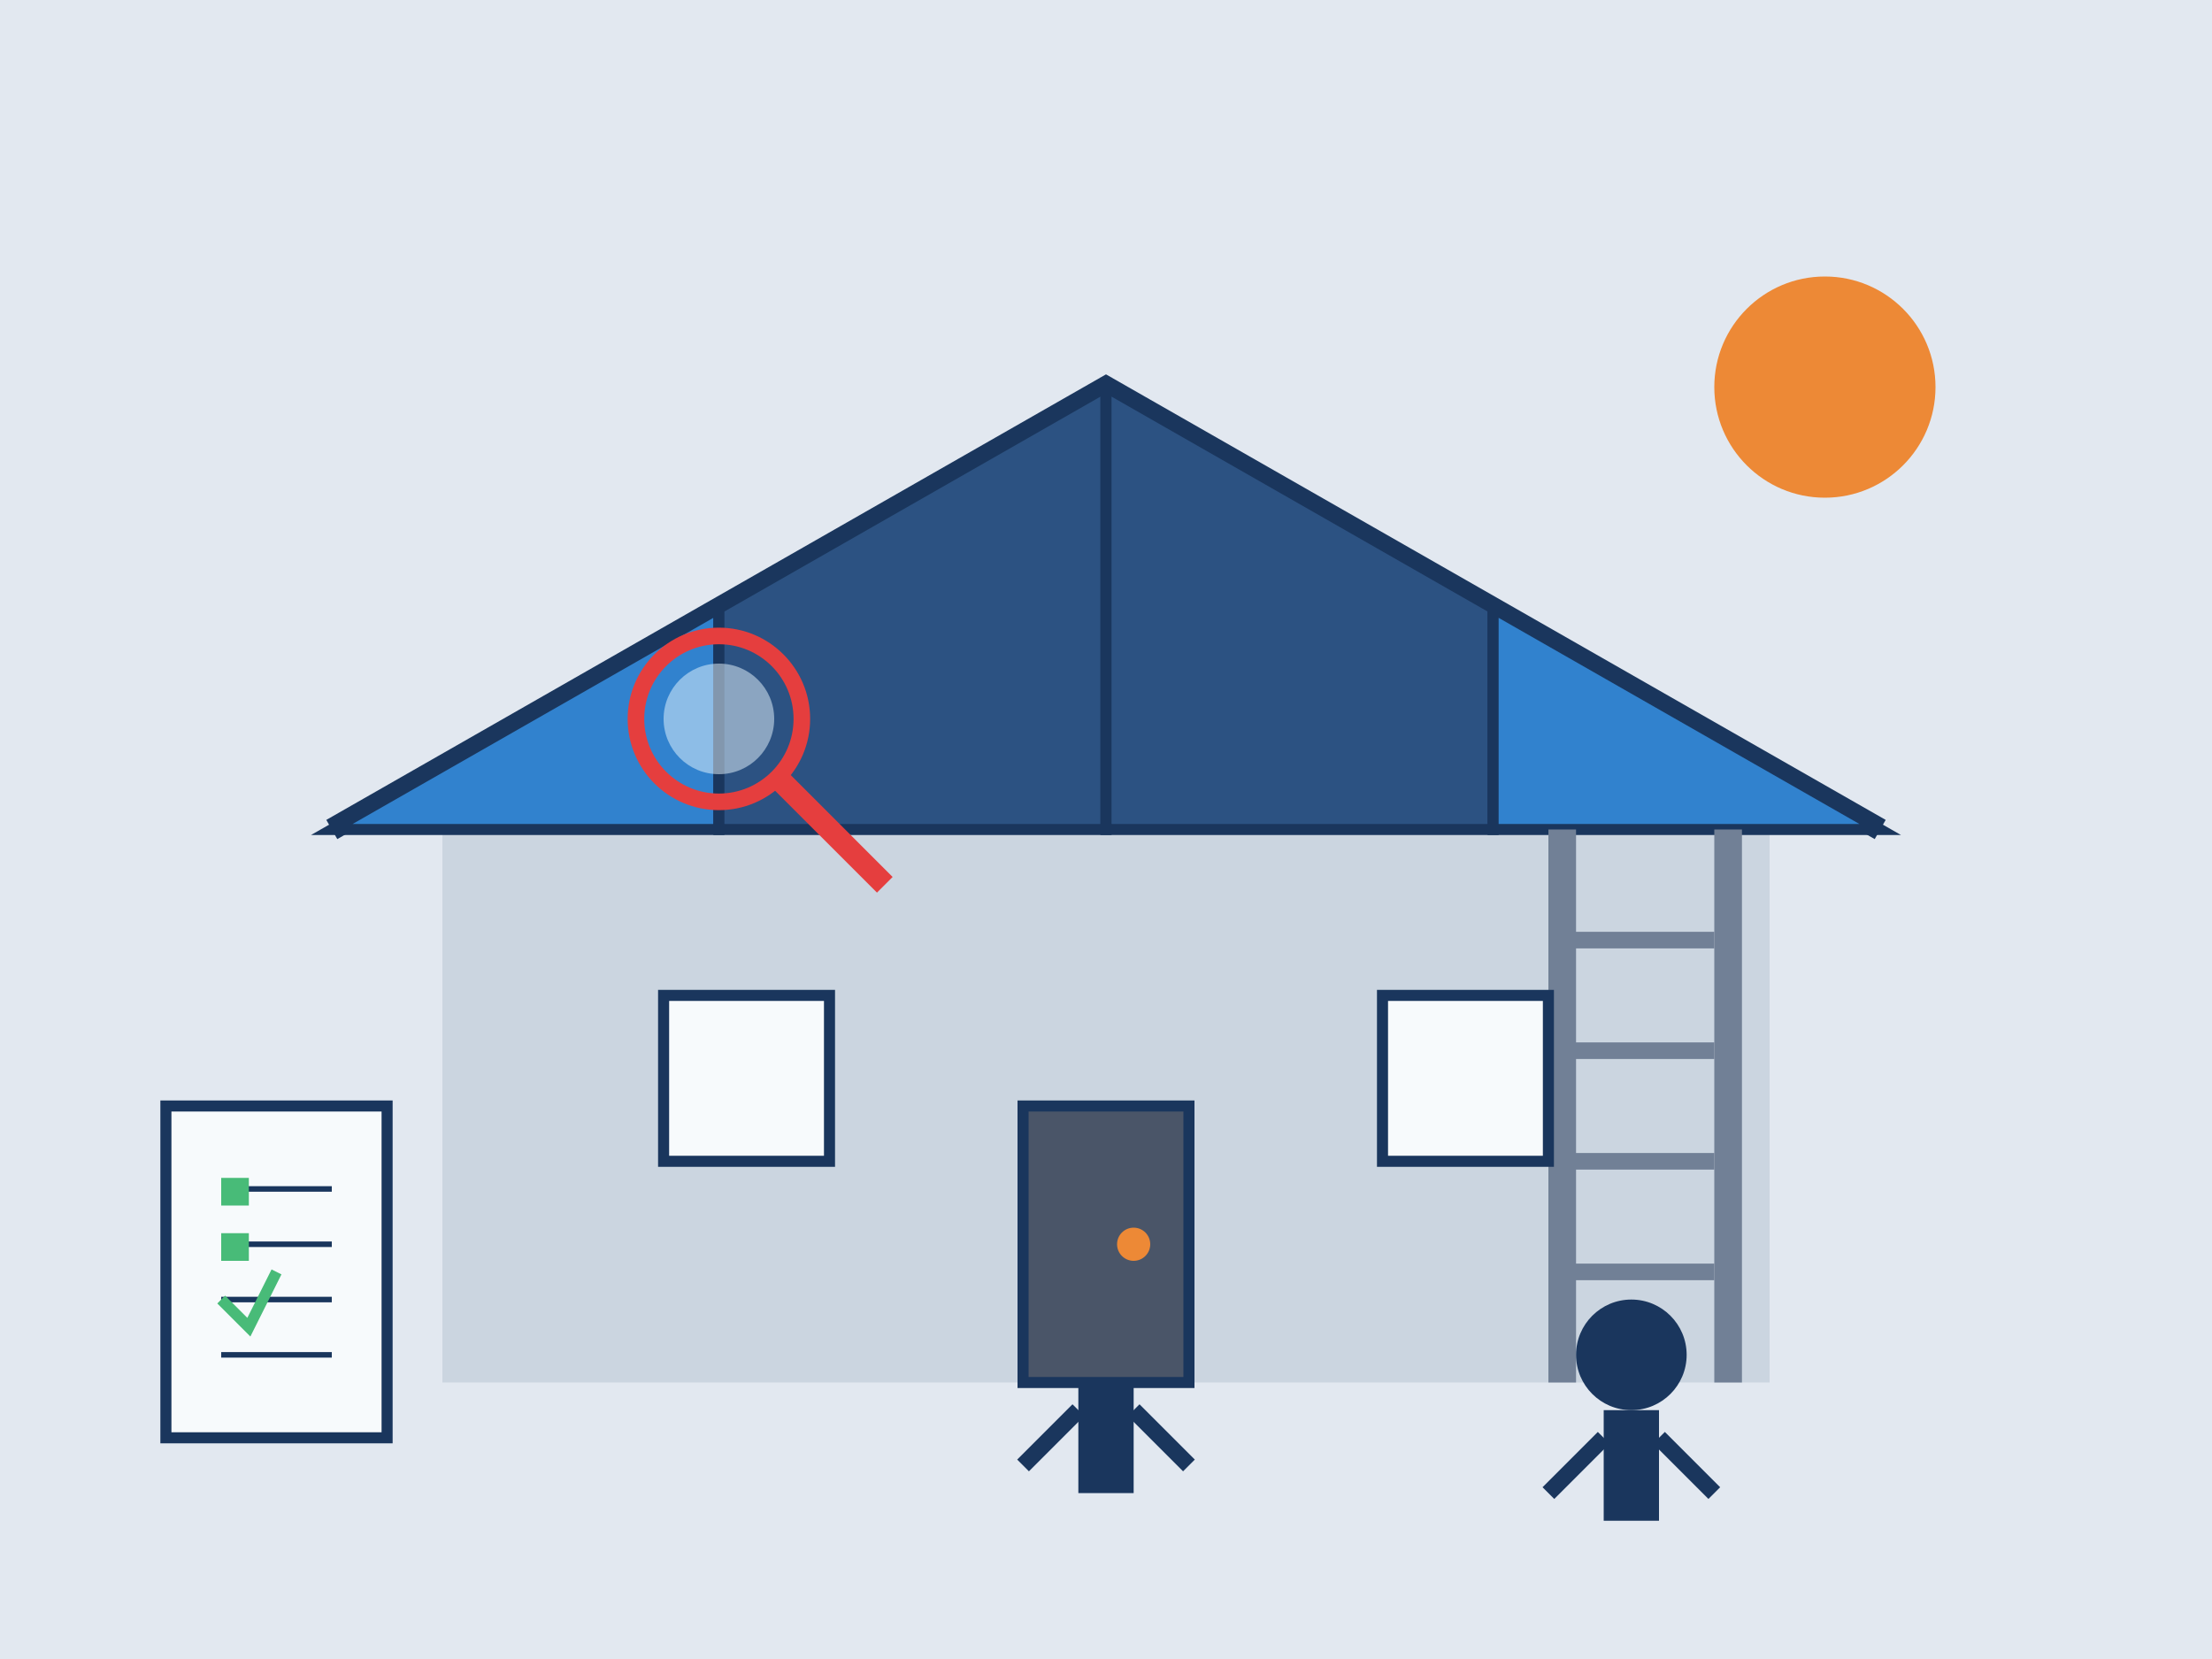 <svg xmlns="http://www.w3.org/2000/svg" viewBox="0 0 400 300">
  <!-- Sky Background -->
  <rect width="400" height="300" fill="#e2e8f0"/>
  
  <!-- House with Visible Roof for Inspection -->
  <rect x="80" y="150" width="240" height="100" fill="#cbd5e0"/>
  
  <!-- Roof -->
  <path d="M60 150 L200 70 L340 150" fill="#2c5282" stroke="#1a365d" stroke-width="4"/>
  
  <!-- Roof Sections with Highlight -->
  <path d="M60 150 L130 110 L130 150 Z" fill="#3182ce" stroke="#1a365d" stroke-width="2"/>
  <path d="M130 110 L200 70 L200 150 L130 150 Z" fill="#2c5282" stroke="#1a365d" stroke-width="2"/>
  <path d="M200 70 L270 110 L270 150 L200 150 Z" fill="#2c5282" stroke="#1a365d" stroke-width="2"/>
  <path d="M270 110 L340 150 L270 150 Z" fill="#3182ce" stroke="#1a365d" stroke-width="2"/>
  
  <!-- Inspection Elements -->
  <!-- Magnifying Glass -->
  <circle cx="130" cy="130" r="15" fill="none" stroke="#e53e3e" stroke-width="3"/>
  <line x1="140" y1="140" x2="160" y2="160" stroke="#e53e3e" stroke-width="4"/>
  <circle cx="130" cy="130" r="10" fill="#ebf8ff" fill-opacity="0.5"/>
  
  <!-- Ladder -->
  <rect x="280" y="150" width="5" height="100" fill="#718096"/>
  <rect x="310" y="150" width="5" height="100" fill="#718096"/>
  <line x1="280" y1="170" x2="310" y2="170" stroke="#718096" stroke-width="3"/>
  <line x1="280" y1="190" x2="310" y2="190" stroke="#718096" stroke-width="3"/>
  <line x1="280" y1="210" x2="310" y2="210" stroke="#718096" stroke-width="3"/>
  <line x1="280" y1="230" x2="310" y2="230" stroke="#718096" stroke-width="3"/>
  
  <!-- Inspection Checklist -->
  <rect x="30" y="200" width="40" height="60" fill="#f7fafc" stroke="#1a365d" stroke-width="2"/>
  <line x1="40" y1="215" x2="60" y2="215" stroke="#1a365d" stroke-width="1"/>
  <line x1="40" y1="225" x2="60" y2="225" stroke="#1a365d" stroke-width="1"/>
  <line x1="40" y1="235" x2="60" y2="235" stroke="#1a365d" stroke-width="1"/>
  <line x1="40" y1="245" x2="60" y2="245" stroke="#1a365d" stroke-width="1"/>
  <rect x="40" y="213" width="5" height="5" fill="#48bb78"/>
  <rect x="40" y="223" width="5" height="5" fill="#48bb78"/>
  <path d="M40 235 L45 240 L50 230" fill="none" stroke="#48bb78" stroke-width="2"/>
  
  <!-- Person on Ladder Inspecting -->
  <circle cx="295" cy="245" r="10" fill="#1a365d"/>
  <rect x="290" y="255" width="10" height="20" fill="#1a365d"/>
  <line x1="290" y1="260" x2="280" y2="270" stroke="#1a365d" stroke-width="3"/>
  <line x1="300" y1="260" x2="310" y2="270" stroke="#1a365d" stroke-width="3"/>
  
  <!-- Binoculars Person on Ground -->
  <circle cx="200" cy="240" r="10" fill="#1a365d"/>
  <rect x="195" y="250" width="10" height="20" fill="#1a365d"/>
  <line x1="195" y1="255" x2="185" y2="265" stroke="#1a365d" stroke-width="3"/>
  <line x1="205" y1="255" x2="215" y2="265" stroke="#1a365d" stroke-width="3"/>
  <!-- Binoculars -->
  <rect x="195" y="235" width="10" height="5" fill="#718096"/>
  <circle cx="197" cy="235" r="3" fill="#718096"/>
  <circle cx="203" cy="235" r="3" fill="#718096"/>
  <line x1="200" y1="235" x2="200" y2="220" stroke="#718096" stroke-width="2"/>
  
  <!-- Windows -->
  <rect x="120" y="180" width="30" height="30" fill="#f7fafc" stroke="#1a365d" stroke-width="2"/>
  <rect x="250" y="180" width="30" height="30" fill="#f7fafc" stroke="#1a365d" stroke-width="2"/>
  
  <!-- Door -->
  <rect x="185" y="200" width="30" height="50" fill="#4a5568" stroke="#1a365d" stroke-width="2"/>
  <circle cx="205" cy="225" r="3" fill="#ed8936"/>
  
  <!-- Sun -->
  <circle cx="330" cy="70" r="20" fill="#ed8936"/>
</svg>
